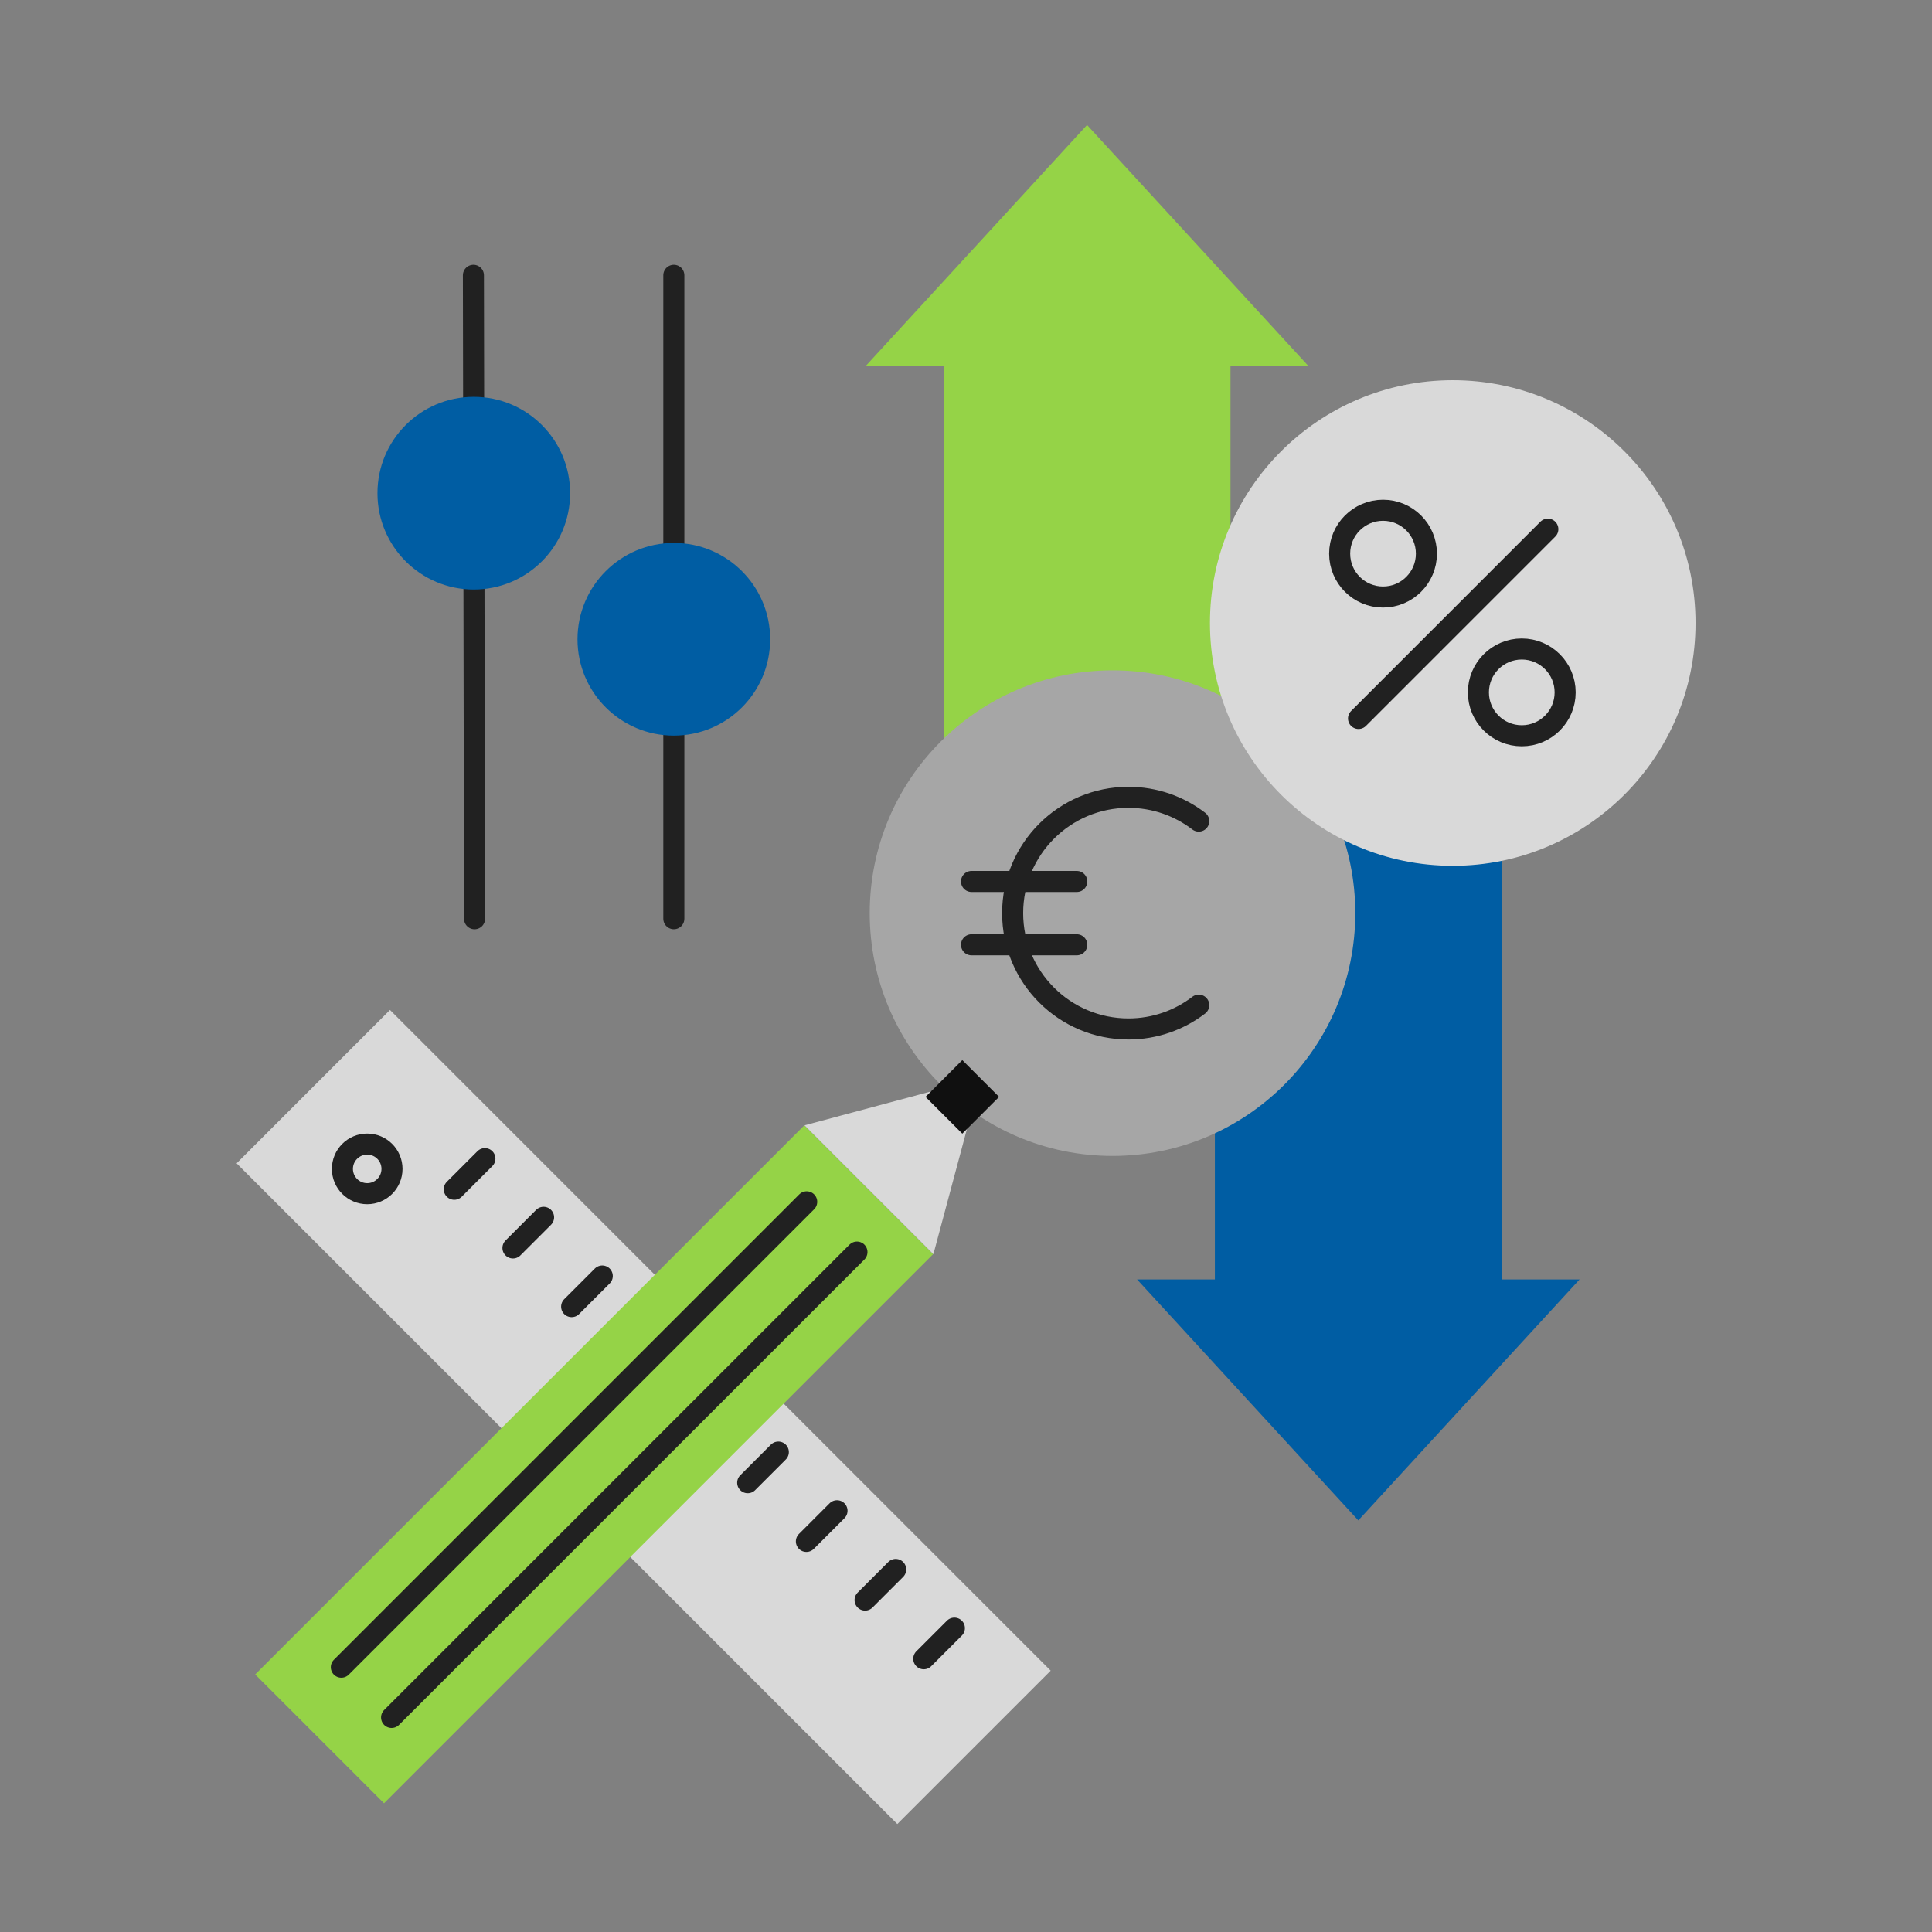 <?xml version="1.0" encoding="utf-8"?>
<!-- Generator: Adobe Illustrator 16.0.4, SVG Export Plug-In . SVG Version: 6.00 Build 0)  -->
<!DOCTYPE svg PUBLIC "-//W3C//DTD SVG 1.1//EN" "http://www.w3.org/Graphics/SVG/1.1/DTD/svg11.dtd">
<svg version="1.1" id="Ebene_1" xmlns="http://www.w3.org/2000/svg" xmlns:xlink="http://www.w3.org/1999/xlink" x="0px" y="0px"
	 width="367px" height="367px" viewBox="0 0 367 367" enable-background="new 0 0 367 367" xml:space="preserve">
<rect x="0" y="0" width="367" height="367" fill="#808080" stroke="none"/>
<g id="HG">
</g>
<g id="Icon">
	<polygon fill="#F2F2F2" points="-1672.796,-1516.308 -1658.412,-1496.929 -1703.379,-1496.929 -1703.379,-1516.308 	"/>
	<polygon fill="#F2F2F2" points="-1734.711,-1516.308 -1742.654,-1496.929 -1709.324,-1496.929 -1709.324,-1516.308 	"/>
	<g>
		<g>
			
				<line fill="none" stroke="#212121" stroke-width="4" stroke-linecap="round" stroke-linejoin="round" stroke-miterlimit="10" x1="128" y1="174.52" x2="128" y2="52.294"/>
			<circle fill="#005DA3" cx="128" cy="121.435" r="18.299"/>
		</g>
		<g>
			
				<line fill="none" stroke="#212121" stroke-width="4" stroke-linecap="round" stroke-linejoin="round" stroke-miterlimit="10" x1="90.145" y1="174.525" x2="89.928" y2="52.294"/>
			<circle fill="#005DA3" cx="90" cy="93.685" r="18.299"/>
		</g>
	</g>
	<polygon fill="#95D347" points="206.495,23.74 164.471,69.503 179.245,69.503 179.245,177.062 233.745,177.062 233.745,69.503 
		248.52,69.503 	"/>
	<polygon fill="#005DA3" points="285.275,243.045 285.275,135.486 230.775,135.486 230.775,243.045 216.002,243.045 
		258.025,288.809 300.05,243.045 	"/>
	<g>
		<circle fill="#A6A6A6" cx="211.33" cy="173.458" r="46.119"/>
		<g>
			
				<line fill="none" stroke="#212121" stroke-width="4" stroke-linecap="round" stroke-linejoin="round" stroke-miterlimit="10" x1="184.548" y1="167.444" x2="204.543" y2="167.444"/>
			
				<line fill="none" stroke="#212121" stroke-width="4" stroke-linecap="round" stroke-linejoin="round" stroke-miterlimit="10" x1="184.548" y1="179.472" x2="204.543" y2="179.472"/>
			<path fill="none" stroke="#212121" stroke-width="4" stroke-linecap="round" stroke-linejoin="round" stroke-miterlimit="10" d="
				M227.715,155.979c-3.703-2.833-8.331-4.521-13.355-4.521c-12.149,0-22,9.852-22,22c0,12.149,9.851,22,22,22
				c5.024,0,9.652-1.687,13.355-4.521"/>
		</g>
	</g>
	<g>
		<g>
			<circle fill="#D9D9D9" cx="275.962" cy="118.347" r="46.12"/>
		</g>
		<g>
			
				<line fill="none" stroke="#212121" stroke-width="4" stroke-linecap="round" stroke-linejoin="round" stroke-miterlimit="10" x1="294.027" y1="100.517" x2="258.066" y2="136.478"/>
			
				<circle fill="none" stroke="#212121" stroke-width="4" stroke-linecap="round" stroke-linejoin="round" stroke-miterlimit="10" cx="289.074" cy="131.524" r="8.24"/>
			
				<circle fill="none" stroke="#212121" stroke-width="4" stroke-linecap="round" stroke-linejoin="round" stroke-miterlimit="10" cx="262.72" cy="105.169" r="8.24"/>
		</g>
	</g>
	<g>
		<g>
			
				<rect x="33.488" y="248.606" transform="matrix(0.707 0.707 -0.707 0.707 226.167 -7.594)" fill="#D9D9D9" width="177.524" height="41.208"/>
			<g>
				
					<line fill="none" stroke="#212121" stroke-width="4" stroke-linecap="round" stroke-linejoin="round" stroke-miterlimit="10" x1="92.11" y1="220.094" x2="86.292" y2="225.911"/>
				
					<line fill="none" stroke="#212121" stroke-width="4" stroke-linecap="round" stroke-linejoin="round" stroke-miterlimit="10" x1="103.258" y1="231.242" x2="97.44" y2="237.061"/>
				
					<line fill="none" stroke="#212121" stroke-width="4" stroke-linecap="round" stroke-linejoin="round" stroke-miterlimit="10" x1="114.406" y1="242.391" x2="108.589" y2="248.207"/>
				
					<line fill="none" stroke="#212121" stroke-width="4" stroke-linecap="round" stroke-linejoin="round" stroke-miterlimit="10" x1="125.555" y1="253.538" x2="119.737" y2="259.355"/>
				
					<line fill="none" stroke="#212121" stroke-width="4" stroke-linecap="round" stroke-linejoin="round" stroke-miterlimit="10" x1="136.703" y1="264.688" x2="130.885" y2="270.504"/>
				
					<line fill="none" stroke="#212121" stroke-width="4" stroke-linecap="round" stroke-linejoin="round" stroke-miterlimit="10" x1="147.851" y1="275.835" x2="142.033" y2="281.652"/>
				
					<line fill="none" stroke="#212121" stroke-width="4" stroke-linecap="round" stroke-linejoin="round" stroke-miterlimit="10" x1="158.999" y1="286.982" x2="153.182" y2="292.801"/>
				
					<line fill="none" stroke="#212121" stroke-width="4" stroke-linecap="round" stroke-linejoin="round" stroke-miterlimit="10" x1="170.147" y1="298.131" x2="164.33" y2="303.948"/>
				
					<line fill="none" stroke="#212121" stroke-width="4" stroke-linecap="round" stroke-linejoin="round" stroke-miterlimit="10" x1="181.295" y1="309.279" x2="175.478" y2="315.097"/>
			</g>
			
				<circle fill="none" stroke="#212121" stroke-width="4" stroke-linecap="round" stroke-linejoin="round" stroke-miterlimit="10" cx="69.754" cy="222.041" r="4.71"/>
		</g>
		<g>
			<g>
				
					<rect x="39.138" y="260.874" transform="matrix(0.707 -0.707 0.707 0.707 -163.631 161.312)" fill="#95D347" width="147.536" height="34.608"/>
			</g>
			<polygon fill="#D9D9D9" points="152.823,213.768 186.268,204.805 177.306,238.25 			"/>
			
				<rect x="177.834" y="203.377" transform="matrix(-0.707 -0.707 0.707 -0.707 164.74 484.863)" fill="#101010" width="9.88" height="9.882"/>
			<g>
				
					<line fill="none" stroke="#212121" stroke-width="4" stroke-linecap="round" stroke-linejoin="round" stroke-miterlimit="10" x1="74.385" y1="326.245" x2="162.786" y2="237.844"/>
				
					<line fill="none" stroke="#212121" stroke-width="4" stroke-linecap="round" stroke-linejoin="round" stroke-miterlimit="10" x1="64.839" y1="316.699" x2="153.24" y2="228.298"/>
			</g>
		</g>
	</g>
</g>
</svg>

